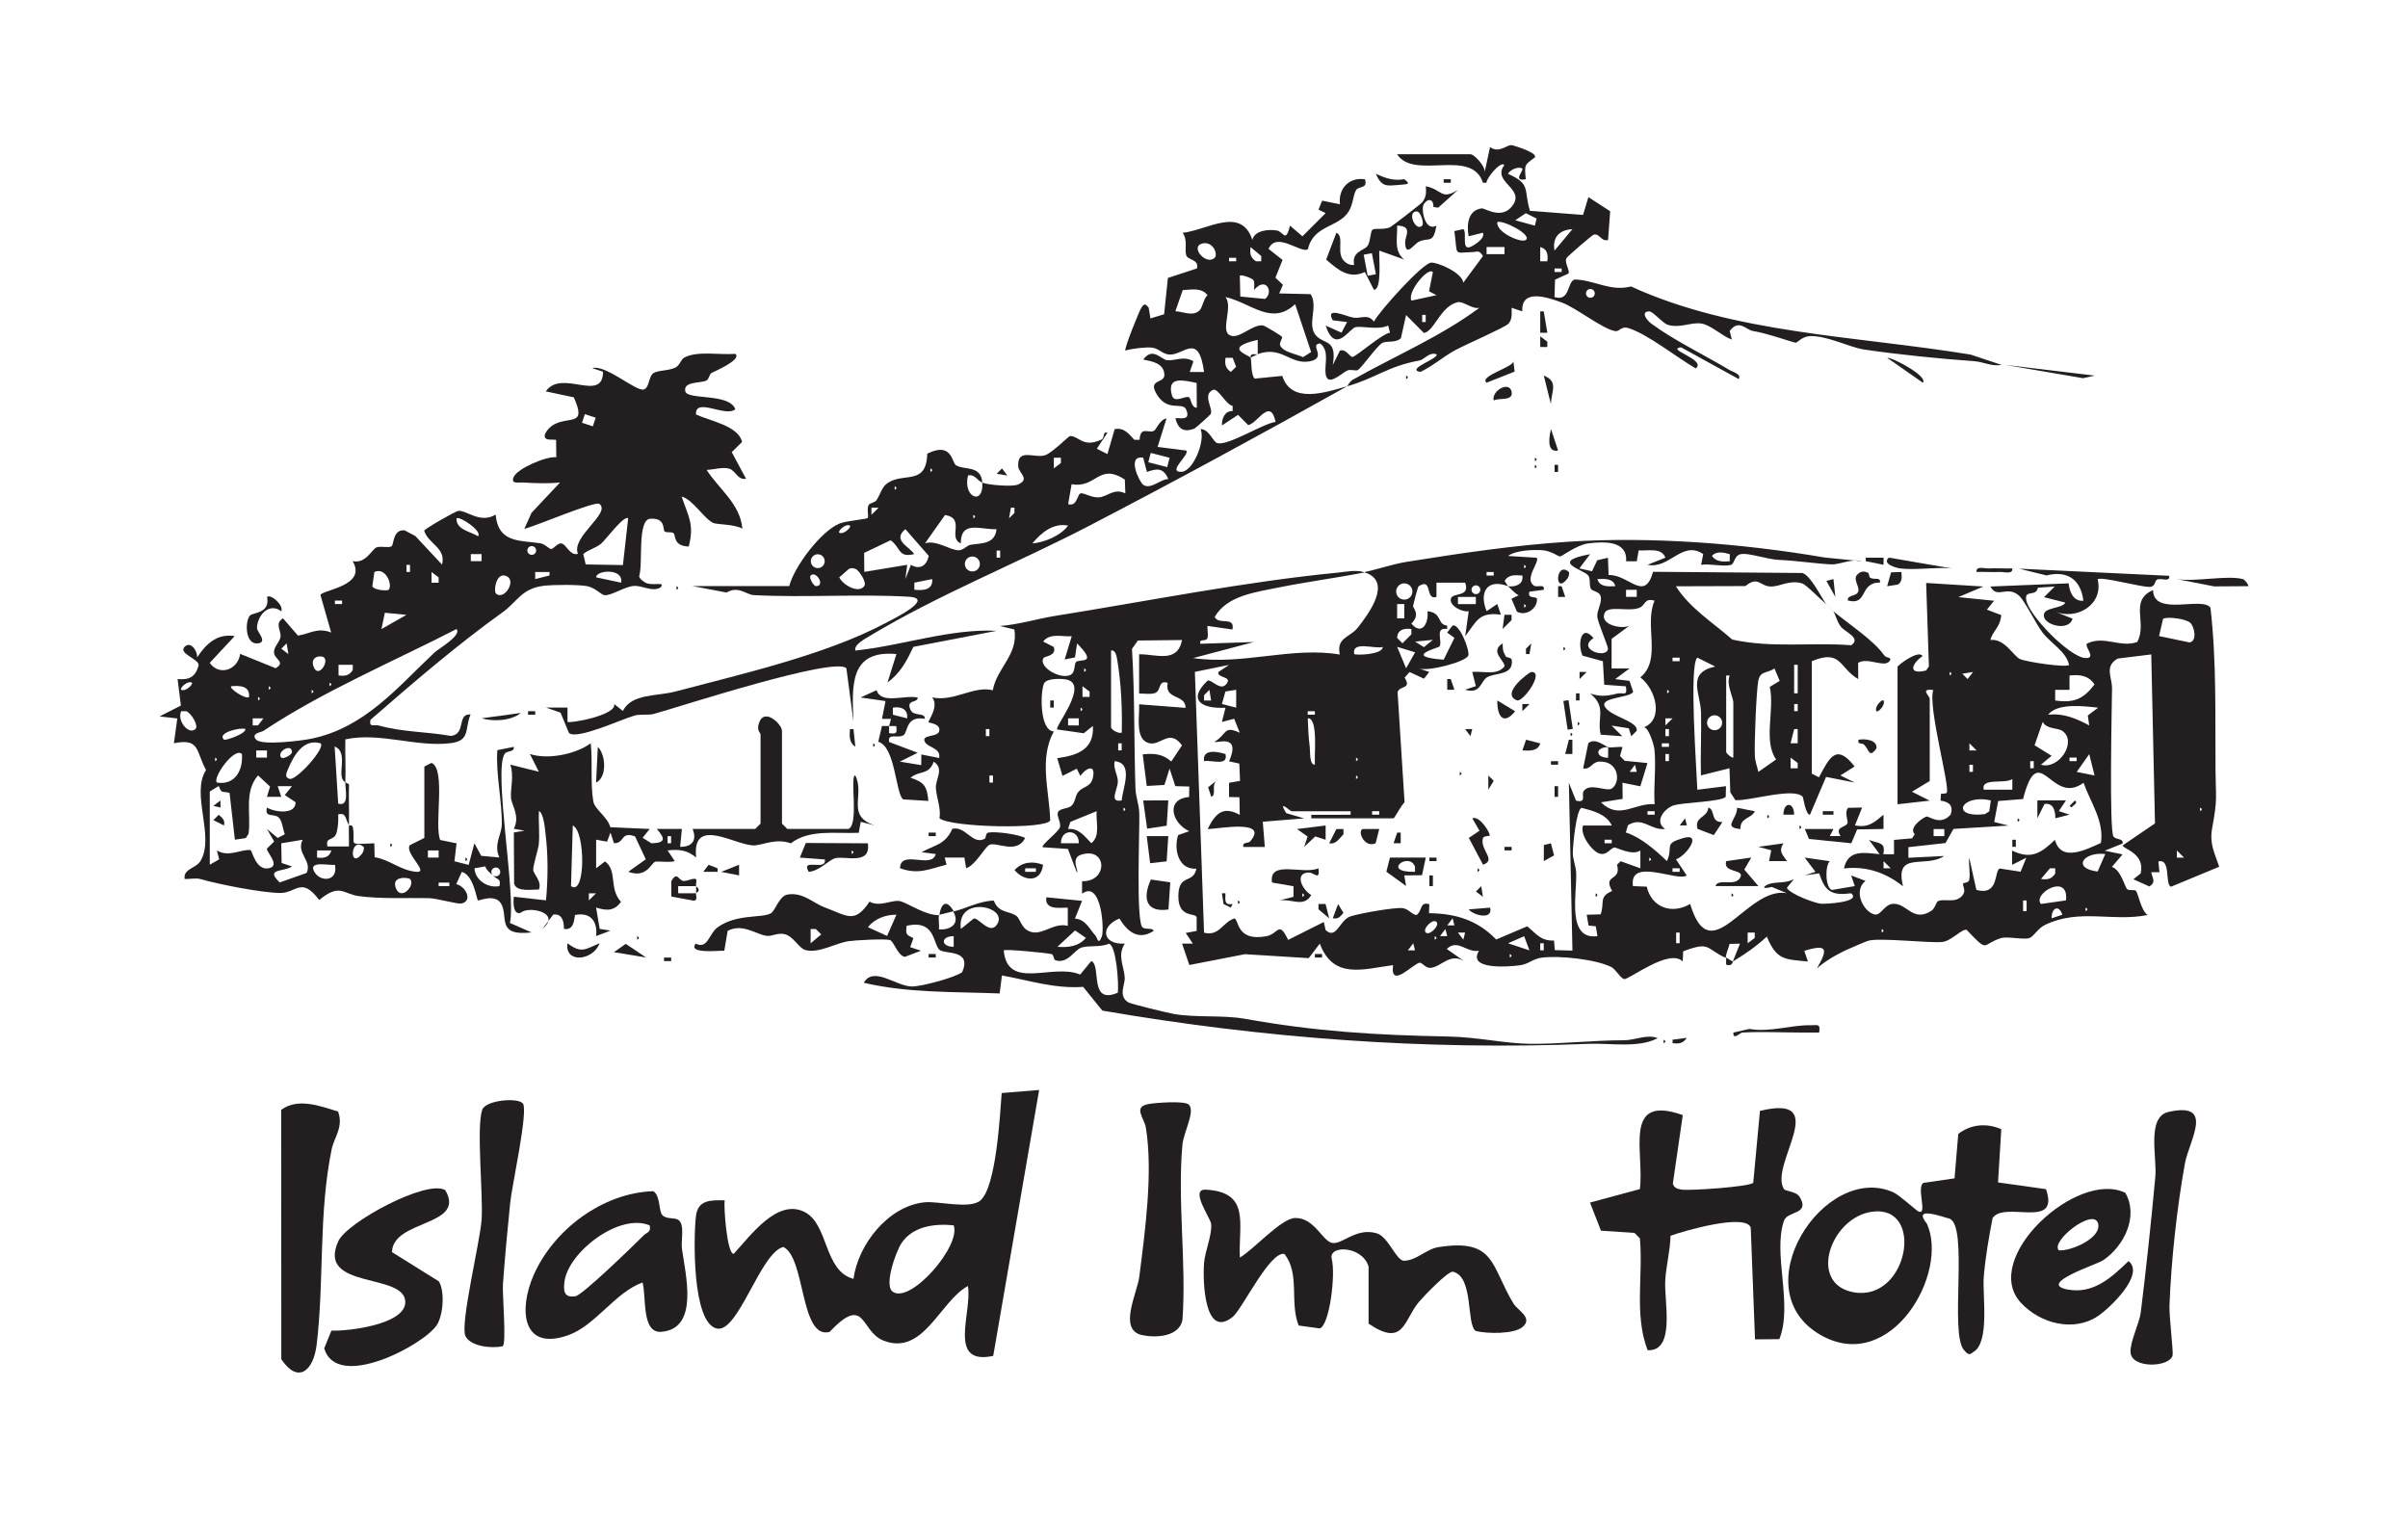 <?xml version="1.0" encoding="UTF-8"?>
<svg id="Layer_1" data-name="Layer 1" xmlns="http://www.w3.org/2000/svg" viewBox="0 0 438.36 276.29">
  <defs>
    <style>
      .cls-1 {
        fill: #231f20;
      }
    </style>
  </defs>
  <path class="cls-1" d="M364.32,205.57l-.59,9.68,8.73,1.23c2.6,7.48-7.57,2.03-9.72,5.26-.68,3.5-1.33,7.19-1.61,10.74-.26,3.28,1.15,12.01-1.94,13.67-.78.71-1.09.24-1.64-.36-2.72-2.94.89-22.72-2.7-23.96-1.07-.22-6.87-2.47-4.07.94,4.07,8.99-6.49,27.4-19.2,20.34-14.7-8.17.5-31.65,13.09-26.06.99.44,4.09,3.2,4.4,3.39,2.05,1.22-.3-4.26,1.07-5.1l5.67-.83.68-8.09c2.31-1.78,5.18-2.01,7.82-.86ZM340.78,220.59c-7.57,1.04-11.77,13.21-3.27,14.67,9.86,1.69,12.98-16.01,3.27-14.67Z"/>
  <path class="cls-1" d="M324.76,216.47c.24.38,2.26.43,2.84,1.39,2.01,3.29-2.2,2.53-2.83,4.35-2.1,6.05,1.67,15.23-.85,21.57l-4.43.05-.78-20.35c-.88-2.65-12.16.58-14.6,1.49-.06,2.71-.81,5.47-.96,8.14-.22,3.87,1.92,12.93-3.21,12.69-2.48-6.47-.78-13.59-1.41-20.37l-.98-.98-6.1-.41-2-5.12,9.08-2.45c.86-6.75-3.22-17.39,7.81-13.47l-1.81,12.49c.26.82.83.92,1.58,1.07,1.27.24,12.52-.5,13.06-1.26l1.22-13.07c13.31-3.21,1.57,9.84,4.37,14.24Z"/>
  <path class="cls-1" d="M61.54,202.35c1.05,2.75-.73,4.77-1.15,6.8-2.44,11.86-1.34,23.91-2.74,35.61-.57,4.77-3.37,7.26-6.44,2.68l-.02-45.39c3.02-2.28,7.17-.68,10.35.3Z"/>
  <path class="cls-1" d="M81.06,216.66c3.87,6.63-9.56,5.31-9.7,11.28l8.54,5.33c1.11,1.85.79,6.16-.39,7.96-2.4,3.63-18.18,12.04-20.49,4.23l1.31-3.23c3.01.13,13.45-1.11,13.45-5.19,0-5.44-16.25-2.2-12.19-11.1,1.57-3.45,16.19-11.34,19.48-9.27Z"/>
  <path class="cls-1" d="M367.86,237.13c-7.35-8.05,10.29-24.27,19.04-19.98,2.47,4.26-.23,9.74-4.08,12.3-1.15.77-12.09,4.25-6.4,5.3,4.67.86,7.94-2.16,11.07-5.18,3.09,2.46-3.56,8.67-5.58,10.02-4.45,2.97-10.58,1.33-14.05-2.46ZM374.79,227.61c2.12.21,7.82-2.2,7.16-4.86-.76-3.03-8.74,3.22-7.16,4.86Z"/>
  <path class="cls-1" d="M216.43,201.1c1.2,1.2-.97,5.03-1.18,7.32-.93,10.12.75,21.59.01,31.86-.59,3.07-4.81,3.31-7.34,2.77-4.43-.94-.91-7.59-.52-10.63,1.06-8.34,2.51-18.9,1.21-27.07-.29-1.84-2.45-3.84.49-4.37,1.14-.21,6.55-.66,7.33.12Z"/>
  <path class="cls-1" d="M91.49,245.08c-1.94.43-5.82.07-6.76-1.87-1.01-2.09,2.66-17.17,2.94-21.13.32-4.64-.98-16.77.11-20.04.6-1.78,6.6-2.32,7.43-1.12.96,1.38-2.03,15.08-2.32,17.93-.5,4.85-.98,10.07-1.33,14.92-.14,1.9.69,10.85-.06,11.31Z"/>
  <path class="cls-1" d="M394.79,202.41c8.52-1.9,3.7,5.25,2.95,9.44-1.45,8.07-2.49,17.62-2.8,25.8-.08,1.98.72,8.39.57,9.07-.49,2.21-7.46,2.48-7.66-.53-.13-1.89,1.61-5.26,1.86-7.26,1-8,1.9-16.6,2.65-24.65.34-3.69-1.64-10.96,2.43-11.87Z"/>
  <path class="cls-1" d="M317.17,187.97c-.39.02-1.71,1.49-1.62,0l2.92-.66c3.66.66,7.67-.74,11.05-.67,1.34.03,1.92-.4,1.64,1.33h-2.92c-3.64,0-7.46-.2-11.07,0Z"/>
  <g>
    <path class="cls-1" d="M333.12,110.62c-.16-.22-.47-.4-.65-.65.23.2.42.45.65.65Z"/>
    <path class="cls-1" d="M333.77,111.27c-.24-.19-.42-.45-.65-.65.17.24.48.41.65.65Z"/>
    <path class="cls-1" d="M315.54,174.97c-.21.12-.07,1-1.3.65,0-.43-.04-.87,0-1.3.39.18,1.11.82,1.3.65Z"/>
    <path class="cls-1" d="M248.48,104.12c2.08-.41,4.98-1.42,7.6-1.84,9.79-1.57,19.65-3.04,29.53-3.67,15.2-.96,31.64.33,46.57,2.88l6.8.68c-1.82-.54-4.09.63-5.57.57-2.62-.1-6.21-.67-9.62-.82-1.9-.08-5.24-1.2-6.64-1.08-1.54.13-1.31,1.81-2.06,2-1.44.36-3.79-.27-5.41-.02l.38-1.96c-3.86-2.56-6.09,2.77-10.14,1.96l3.25-1.3c-.69-1.9-3.18-1.2-4.86-1.33l-.35,1.99h-1.93c.25-3.84-4.12-3.6-6.87-3.26-2.16.27-4.84,2.4-5.18,2.39-.29,0-1.6-1.04-3.24-1.15s-4.83,0-6.21,1.05l5.2.32c.69.65-2.35,3.83-.49,5.08.61.41,2-.43,1.79.76l-2.6.34c-.49,1.4,1.32.76,1.36,1.32.12,1.73-1.99,3.23-3.65,2.31l-.99-2.34,1.33-.65c-.59-.15-1.83-1.58-1.95-1.63,1.31.18,2.86-.32,2.6-1.95-1.32-.07-2.46-.24-3.23.97l.63.97c-3.82-1.44-5.32,1.11-3.9,4.55l1.94-1.3.66,1.94c-4.08-.56-4.45,1.29-6.5,3.91l.64-4.54c-1.18.22-3.57-1-3.25-2.27.31-1.24,3.59-.18,2.6-2.93h-5.22s0,2.6,0,2.6c-2.11.68-.64-3.62-3.25-1.95-.16.1-.97,3.34-1.01,3.57-.06.44,1.43,1.51-.31,3.23,1.87,2.25,3.2-.05,2.93-2.25,2.74.27,1.73,2.48,3.58,2.61v.63c-2.33-.4-.79,2.25-1.38,3.17-.18.28-6.89,1.85.75,2.41l1.96-3.97-1.32-.96.98-1.28c1.23-.46,3.15,4.49,2.87,5.43-.35,1.17-7.44,3.02-9.06,2.36l1.95.65-.96,1.23-2.63-1.21-.9,1.01c1.33,2.15-.83,1.4-1.28,2.62l1.27,20.09c-.56.45-1.84,2.91-2.01,2.91h-14.97v-.64s7.16-.01,7.16-.01v-.64s-10.74,0-10.74,0c-.28,0-2.61-2.32-.99.34l3.26.96-7.52.61.37,4.59h-3.9c-.25-.96.88-.6,1.24-1.02,3.5-4.07-5.68-2.29-7.75-2.23,1.35-2.7,2.71-4.34,5.85-2.59l-.06-3.21-1.89-.04v-2.59s2-.35,2-.35l-.13-3.15-1.86-.4c2.29-5.31-2.6-3.12-2.62-3.58,2.28-1.39,1.6-3.01,4.56-1.63l-1.02-2.55-2.23.59.65-2.59c-4.2.22-7.07-1.32-3.26-4.93.73-.34,2.51,2.24,3.59.37.68-1.17-1.91-.87-1.63-1.94l1.95-1.3-6.22,1.27,1.67,47.48c2.8.7,3.34-1.89,5.52-2.6.87.23.33,4.26,5.84,3.24,2.21-.41,2.21-2.95,3.95.67l6.5-3.26.31,1.46c1.99,1.86,2.5-1.8,4.53-2.48,1.49-.51,8.05-1.69,9.51-1.5,1.1.14,1.89,1.36,2.56,1.23,1.08-.84.5-2.44,2.29-1.95l-.06,1.64c4.86.06,8.81,1.25,12.23,4.79l5.65-2.4c1.7,1.37,2.41,2.67,4.88,2.59l.14,1.74,3.21.09-.65-30.55,1.3,3.25c2.04.5.89-1.08,1.42-1.77,1.19-1.57,4.14.23,5.12-.45,1.67-1.17,1.23-5.08-2.35-4.88-1.25.07-1.57,1.51-2.89,1.24l.94-4.59c1.25-1.07,2.9.5,3.61.7-2.39.02-2.39,1.93,0,1.95v-1.95c.68.19,1.82-.13,2.61,0l-.45,1.62.86.88,4.14.41-1.3,4.23-3.25-.65.03,2.94-3.94.63c3.32,3.27,6.06.09,9.76.33-.21-3.27.31-6.82-.04-10.04-.08-.73-1.07-4.05-1.92-3.93,3.72-1.52,2.12-7.04-.64-9.1,3.98-3.26.64-9.51,2.59-13.97-1.98-.55-1.56.9-2.9,1.35-1.98.67-5.61-.54-6.21.93-.89,2.18,3.29,2.96,4.55,2.27l-3.26,2.4v5.39s3.26,0,3.26,0l-2.61,1.94,2.61.32.66,1.95c-.23,1.11-5.85,1-5.21,2.6.77,1.91,6.27,2.76,5.85,4.55l-.98.97-.45-1.44-3.13-.49,1.95,1.94-3.93-.29c-.75-3.04,1.18-4.97-1.92-7.49,1.89.61,3.03.48,4.92.01,1.11-.27,1.9.63,1.58-1.32l-3.94-.29-.25-4.28-3.7-1.01c-.96-2.09-.26-5.92,2.01-3.19-3.2,1.98,2.41,3.88,2.62,1.93.04-.41-1.89-4.89-1.95-5.86-.06-1.24.97-2.61.59-3.79-.26-.77-1.48-.82-1.73-1.23-.39-.64-.04-1.79-.48-2.43-.75-1.1-7.32-2.51.31-3.9l-1.95,2.59,2.31.51.94-2,1.96-.45.11,3.14c3.74-.11,6.53,5.04,8.1-.59l27.18.22c1.53.45,3.46,4.49,4.33,5.67-1.02-.85-3.64-3.55-4.37-3.77-2.34-.71-3.98.61-5.76.56-1.93-.05-2.22-1.99-4.57-.08l-12.65.04c2.54,4.02,6.75,6.6,10.26,9.7,7.24,1.59,14.34.47,21.65,1.03,1.92-1.29-1.16-2.42-1.87-3.36-.77-1-.97-2.21-1.39-2.83,2.92,2.4,7.33,5.3,9.18,7.92.49.69,1.04.34,1.23.85-.75,1.89-3.99-.54-5.89.63l.02,2.95c-3.49-2-3.05-5.52-8.46-3.25v20.47l1.31.66c1.91-3.6,3.17-6.26,6.49-1.96l-2.59,1.62,2.6,1.3-5.21-1.03-2.93,6.89c-.8.02-1.2-3.14-1.33-3.28-1.66-1.75-9.6.79-12.25.63l-.92-1.43-.15-4.38-5.2,1.3c-.1-3.79.11-7.61.02-11.4-.08-3.58-2.72-7.27,2.58-8.42l-3.25-1.62c-1.55,1.2-.12,20.68,0,24.05l5.21-.65-.04,1.9c-.62.99-8.27,1.03-9.72,1.68-1.68.74-3.26,2.93-1.31,4.21-2.71.29-4.09-2.36-6.78-.68l-.38,1.32c2.73.87,5.34,3.17,7.49,5.21,1.21-2.74-.73-3.12,2.96-4.2,3.51-1.02.66,3.18-1.32,3.88l1.94,2.92c-1.49,1.27-10.55-3.42-9.77,1.95l2.51.1c.86,3.77,4.53,5.13,7.9,3.15,3.76,12.54,10.22-3.28,17.59-1.96l-2.73-1.14c-2.28.59-1.38-.38-.05-.65s2.77-.04,4.08-.79l-1.29,1.62c.56,1.07,4.92,2.74,6.23,2.88.66.07,7.43-.25,5.48-1.9-3.57.45-4.75-.3-5.82-3.63l-2.64.37,1.96-.65-1.96-2.59,4.56.65c-.94,1.01-.76,4.97.42,5.24l4.14-.7-.66-1.94,2.61.99c-2.35,1.84-.3,5.76,1.71,6.12,1.08.19,1.7-1.77,3.19-1.93,2.59-.28,3.71,3.47,7.09,1.25.67-.44.88-1.56,1.16-1.72,1.11-.62,3.24.5,4.51-1.09.74-.93-.05-1.66.12-2.17.04-.11.98-.12,1.08-.57.28-1.25-.13-2.8.02-4.11l1.3,5.85c4.21,1.19,3.2-3.6,4.28-3.88l3.77.58,1.05-2.55-2.59,1.3v-2.6c3.45,1.71,5.34.41,7.79-1.95,1.12,4.18,5.74,1.73,8.38.56.6-4-1.9-7.36-3.17-10.95-5.9,4.36-8.1-8.27-11.01,2.96l-4.53.36-.72,3.82,2.6.65-10.02.61-1.45,2.57-6.75.75v1.93s6.5-.32,6.5-.32c-3.44,2.31-9.07-1.05-7.48,5.51-3.14-2.48-6.71-3.73-10.75-3.24.75-3.55,3.73-2.85,6.5-2.6l-1.94-2.6c1.72.72,3.09.29,2.6,2.6h1.95s0-2.6,0-2.6l3.29-.29.48-.76c-1.11-1.07,1.12-2.78,2.1-3.2.43-.18,2.59,1.8,4.45-.38.53-1.64-.33-2.32-1.85-2.52l.07-1.23c.3-.07.94-.01,1.05-.2.67-1.02-3.5-15.8-2.44-18.71-2.53-.31-.65,1.05-.65,1.62v14.95l-3.24,1.95,3.24,1.62-5.86.66v-25.02c0-.26,3.89-3.21,4.55-1.95-2.07,1.44-2.67,3.47.66,2.61l.5-.74-.5-15.19,10.41.65-4.55,1.93,6.5.66-1.3,1.62,2.61.99c-.18,2.27-1.67,3.01-1.96,4.53,2.59-.3,4.21,2.96,5.36,3.47,1.18.53,8.36,1.6,8.95,1.08-.52-2.45-3.31-3.91-4.83-5.9-1.26-1.65-3.21-5.78-4.31-6.74-2.17-1.9-3.96.69-5.18-1.64l14.24-.58c.14,1.42.79,3.33,2.68,3.17-.48-3.95-2.99-5.54-6.71-4.61l-5-1.23,27.34,1.3c.15,1.22-1.29.39-2.14.66-.61.2-.25,1.31-1.42,1.36-1.58.06-8.89-1.97-9.47-1.38,1.11,4.6-3.8,7.52-7.81,5.86l3.25,1.3c-.64,2.29-4.84,1.29-5.21-.34-.42-1.85,3.31-1.37,3.89-2.59l-3.89-.98,1.95-1.94-3.06.21c-.31,1.69-2.31.35-2.15,2.05.27,2.84,7.88,10.54,10.73,10.75,2.22.16-.1-2,.33-2.61,3.17-1.56,5.99.79,9.16-.29,1.94-3.43-1.53-7.55,2.89-9.46.11,4.91,8.96,1.07,10.46,3.21,1.13,9.85.84,19.72.92,29.65.04,5.1.39,5.05-.6,10.4-.55,2.94.42,4.51,1.27,7.1l-8.75,3.63c-1.21-.3.04-5.2-2.32-4.59l.19,1.95h-1.5c.23,1.13.93,1.8-.33,2.6l-2.91-1.31,1.32-1.05c.88-3.72-3.27-4.47-3.27-5.11l5.88-4.01-.68-30.76-6.08.75c-2.52,1.38-1.04,3.44-1.06,5.39-.04,3.49-.53,25.9.26,27,.48.67,1.86.27,1.66,1.29l-3.25,1.3,3.25.67-1.94,2.27c1.66.58,2.32,3.64,2.79,4.07.33.3,1.29.03,1.57.29.42.39.91,3.58,2.14,4.41-6.4,1.28-12.4-1.24-18.7,1.81-1.24.6-2,2.03-2.76,2.36-.98.41-4.04-.34-5.25.04-3.61,1.13-2.09,2.84-6.26-1.53-.9-.15-2.78,2.08-4.44,2.23-2.55.22-11.64-.85-13.54-.2-.57.19-2.98,1.25-3.73,1.58-1.68.74-4.27,2.22-5.54,3.46,2-3.48,2.08-4.58-2.28-3.23l.66,1.94c-4.21-.41-5.69-.22-7.48-4.53-2.06,1.87-3.83,3.11-6.19,4.53l1.3-3.25-1.89.05c-.21.82-.64,1.71-.71,2.54-3.68-1.68-2.76-3.08-7.74-1.19l-.08,1.84c-2.43-2.47-9.81,3.36-10.65,3.21-.71-.13-1.52-1.79-2.4-2.22-2.74-1.36-9.48-2.12-12.69-1.67-1.52.21-2.32,1.15-3.84,1.37-2.31.32-9.66.83-7.51-2.63-2.36.37-3.84-2.24-5.87-.33l3.25,2.27c-2.66-1.75-4.36,1.15-6.3,1.17-.83,0-1.42-.94-1.83-.94-1.06-.02-5.5,5.01-4.89.44-5.55.75-10.86,2.63-13.34-3.91l-2.02,2.64-11.61-.72-10.12,1.97-1.32-3.89h1.96s-1.3-1.95-1.3-1.95l1.99-.36v-2.5c-.24-.87-3.41.24-3.33-3.95.08-4.05,2.72-2.04,3.29-4.89-3.3.24-4.16-3.52-3.33-6.11l2.02-.71c-3.27-1.52-4.3-5.89-.02-6.22l.03-1.91-2.54-.07-1.05-3.19-.93,2.97-3.22.19-.74-5.76c2.1-.2,3.6-.1,5.2,1.3l1.95-2.93c-2.28-3.16-3.91.18-6.03-.41-2.59-.72-1.65-4.96-1.77-7.07l8.46.65c-.02-2.57-3.88-1.4-3.26-4.55-1.83-.6-1.1,1.46-2.34,1.86-.87.28-1.94.05-2.86.09v-7.16c3.11-.02,6.98,1.7,7.81-2.59l-8.04.09-1.07,1.53c.52,8.45.35,16.93.63,25.38.05,1.54.66,2.96.7,4.5.09,3.1-.64,19.97.61,20.84.6.42,1.97,0,1.97.63-2.75,1.78-4.75.12-6.2-2.27-3.63,1.46-3.11,4.82.99,4.56-1.42,2.19-.17,4.01-.02,6.18.09,1.29-1.27,3.38.67,4.53.51.3,7.16,1.91,8.3,2.11,4,.69,8.95.17,12.82.86,13.09,2.33,23.59,2.97,37.17,3.24,5.4.11,10.27,1.29,14.95,1.33,5.39.04,11.18-.64,16.93-.65,2.13,0,4.21-1.16,6.18-.39-3.43,1.86-8.66.88-12.57,1.04-29.65,1.21-59.29-1.01-88.53-6.05l-3.49-4.32c-5.21.36-9.75-1.16-14.79-2.08l-.41,3.28c-8.25-.33-16.67-.05-24.74-1.95,1.81-3.11,5.92.68,8.79.68,1.72,0,7.74-1.59,9.13-2.61,1.8-4.19-3.11-3.22-4.11-4.05-1.25-1.03-.68-5.57-6-4.4-.22,1.63-.04,1.65,1.23,2.25l-.59,1.65,1.96.65-2.93,1.12c-1.32-.23-2.01-2.88-2.73-3.07-.92-.25-6.13.02-7.49.21-2.33.33-5.46,2.27-7.87,1.62-1.18-.32-2.15-2.43-3.7-2.87-1.37-.39-2.35.45-3.45.27-1.94-.31-4.34-2.31-7.02-.89l-.61,3.62c-.54-.11-6.77.69-5.2-1.3,2.17,1.09,2.41-1.78,3.91-2.91,3.41-2.57,8.23-1.69,9.76-2.61.86-.52,1.51-3.13,3.01-3.41,2.77-.52,4.87,1.62,6.62,2.26,4.32,1.59,5.57,3.15,8.35-.98,1.84,1.09,4.25-.47,5.65-.06,1.48.44,4.62,2.61,6.98,2.52-.13.79.08,1.77,0,2.6,2.21.14,3.86-1.1,2.6-3.25,2.23-.5,4.8-1.96,7.39-1.99.85,2.35,2.89,1.82,4.16,2.83.54.43.85,1.85,1.76,2.46,2.49,1.7,4.67-1.43,7.54-.7v-3.25c-.3-.29-4.34.8-3.9-1.95l6.5.65-1.3,3.23c1.97.15,2.67,1.94,3.75,3.11.35.38.46,1.87,1.15.16.47-1.16-.05-10.41-3.6-7.8v-2.28c4.81.17,4.6-6.4-.23-4.8-1.98.66-.2,3.24-.74,3.16l-1.61-4.23-4.58-.31c-.4-.37,2.96-2.81,3.15-3.7.2-.92-.81-2.19-.29-2.82.45-.56,1.76-.51,2.32-.98.79-.66.68-1.86,1.31-2.59.89-1.05,2.25-.8,2.64-2.57.53-2.4-1.04-1.99-2.29-.33l-.64-1.31-2.6,1.31-.96-3.22c3.79-.52,6.74-1.64,6.49-5.87l-1.66,1.33-4.84-.69c-.53-.46,5.99-8.31,1.62-9.1-.97-.18-3.36-.22-3.94.61-.74,1.06-1.02,8.72,1.71,8.85-2.75,4.99-.81,10.82-.66,16.17-.52,1.69-18.05,1.32-20.15-.35.3-1.9-.59-3.88-.66-5.52-.08-1.7,1.58-3.5-.39-4.79-.89,2.48-2.54,1.54-4.23,2.92,2.48.79,3.01,1.56,3.25,4.22l-4.59-.28c-1.36-.95-1.4-9.63-4.53-10.49l.67-2.87h1.3s0,1.3,0,1.3c1.36.18,1.48.06,1.3-1.29h-1.3s.35-1.31.35-1.31h-1.64s.64-3.24.64-3.24l-4.55-.65,2.92-1.33c.85,2.63,5.03.83,7.49,1.33.05,1.07-2.21.28-1.3,2.26.59,1.27,2.63.36,2.6,1.62-3.48-.62-3.07,2.41-3.86,2.96-1.01.71-2.97-.49-2.64,1.26l5.2,1.96-3.25,1.61,3.89.64.02-1.94,3.25.65c.34-1.87-2.05-1.87-2.6-2.93-.74-1.43,2.29-.78,2.6-1.95.36-1.39-1.87-1.5-1.95-1.63-.13-.2,2.03-2.98.65-4.53,3.99.86,7.58-2.18,11.06-1.3.72-4.06,4.69-6.49,3.93-11.06l-2.61-.64c3.46-.26,6.77-1.32,10.18-1.86,16.81-2.68,34.32-6.21,51.39-7.86,1.62-.16,3.23-.56,4.83-.04-4.74.94-10.66,1.73-15.78,2.77-4.23.86-9.34,1.49-11.55,5.36.8,1.52,3.72-.2,3.24,2.27l-4.55-.65c-.06.69.18,1.5.01,2.15-.22.85-1.58.02-1.31,1.1l9.75-.32-11.05,2.92c8.96,1.35,17.92-2.13,26.69-.64-.67-3.13,1.85-3.1,3.26-4.88,2.16-2.73,6.31-8.44,1.3-10.07ZM314.89,100.88c-1.04-.3-2.42-.63-3.25.32.78,1.1,2.01,1.08,3.25.97v-1.29ZM277.46,102.82v.65c.42-.22.42-.43,0-.65ZM271.92,104.13h-1.3v.64h1.3v-.64ZM294.06,106.71c-.39-1.48-2.04-1.35-3.26-1.29.39,1.48,2.04,1.35,3.26,1.29ZM257.12,107.68c0-.82-.66-1.48-1.48-1.48s-1.48.66-1.48,1.48.66,1.48,1.48,1.48,1.48-.66,1.48-1.48ZM269.48,107.36c0-.44-.36-.8-.8-.8s-.8.36-.8.8.36.8.8.8.8-.36.8-.8ZM297.96,107.37h-1.95v1.29h1.95v-1.29ZM265.41,108.67v1.3s3.26,0,3.26,0v-1.3s-3.26,0-3.26,0ZM254.34,109.96v2.61s1.3,0,1.3,0v-2.61s-1.3,0-1.3,0ZM277.46,109.97v.65c.42-.22.42-.43,0-.65ZM398.72,113.38c-.73-.72-4.18-1.2-4.95-.72l-.73,3.13,5.55,1.16c1.4-.22.94-2.79.13-3.58ZM256.94,114.52c-1.3-.2-2.55.09-2.6,1.61l.97.97,1.62-1.62v-.96ZM195.09,115.82c-1.76.13-3.94-.65-5.19.97l1.94.99c.55,1.66-1.63,1.63-1.88,2.02-.96,1.47,2.74,3.83,4.74,3.14,1.16-.4.76-2.03,1.21-2.44.67-.6,4.03.52.16-3.37l-.37,2.54-1.89.39,1.29-4.23ZM260.85,116.48l-3.25.32,1.62,1.01,1.63-1.33ZM251.73,117.78c-1.42.42-5.72-1.2-5.2,1.29.3.23,5.13.15,5.2-1.29ZM254.35,117.77l1.62,3.89,1.64-2.91-3.25-.99ZM202.26,118.42v13.97c0,.4,1.34,1.25,1.95.97.1-4.37-.1-8.85-.81-13.16-.1-.59-.28-1.95-1.14-1.78ZM305.77,119.73h-1.3v.64h1.3v-.64ZM326.61,121.02v5.19s.65,0,.65,0v-5.19s-.65,0-.65,0ZM197.37,121.67v.65c.42-.22.42-.43,0-.65ZM322.18,125.04l1.8-1.09-.95-2.26c-1.3.92-2.59.37-2.95,2.25-.35,1.84-.74,11.39-.62,13.66.05,1.06.42,1.92.64,2.92l3.23-2.26c-2.39-3.41-.23-8.98-1.15-13.21ZM354.93,122.32v.65c.42-.22.42-.43,0-.65ZM359.17,122.33l-1.95.32.97.97.98-1.28ZM315.54,137.92v-10.07c0-.87-1.35-3.31-.66-4.87h-.64s0,13.97,0,13.97c0,.11.88,1.02,1.3.97ZM374.14,127.52c3.4.49,5.14-.26,7.15-2.92-1.14-1.67-2.63-1.82-4.55-1.63v2.61s-2.61,0-2.61,0v1.94ZM198.35,126.86v-.96s-1.29-.98-1.29-.98v1.95s1.29,0,1.29,0ZM220.48,127.52l-.32-1.94-.97.98v.96s1.29,0,1.29,0ZM225.04,125.57l-1.96.31-.64,2.28,2.6.66v-3.25ZM303.5,125.57v.65c.42-.22.42-.43,0-.65ZM327.26,129.46v-1.29h-.64v1.29h.64ZM381.95,128.83c-2.55-.28-7.41-.91-9.11,1.29,2.7-.35,5.18.68,7.49,1.94l-.26-1.81,1.88-1.42ZM165.14,130.76c.16-1.64-1.04-2.19-2.6-1.94v1.29s2.6.66,2.6.66ZM196.72,128.82v.65c.42-.22.42-.43,0-.65ZM239.36,129.47h-1.3v.64h1.3v-.64ZM313.5,131.57c0-.75-.61-1.36-1.37-1.36s-1.37.61-1.37,1.36.61,1.36,1.37,1.36,1.37-.61,1.37-1.36ZM196.39,130.77h-1.95v1.29h1.95v-1.29ZM239.36,139.21c-.06-2.03.17-4.09-.05-6.11-.07-.63-.28-2.44-1.24-2.33.06,1.72.13,3.48.36,5.18.11.86-.1,3.29.93,3.26ZM304.48,130.77h-1.3s0,1.29,0,1.29l1.3-1.29ZM371.54,139.21c3.25.98,6.69-4.21,3.89-6.16-.85-.59-2.82-.25-3.57-1.63l-1.48,4.25,3.1,1.92-1.94,1.62ZM180.11,134.01v-1.29h-.64v1.29h.64ZM303.82,134.01v-1.29h-.64v1.29h.64ZM327.26,135.31v-2.59s-.64,0-.64,0l-.66,2.59h1.3ZM204.2,136.61v-1.29h-.64v1.29h.64ZM303.82,135.32h-1.3v.64h1.3v-.64ZM359.82,136.61l-1.3-1.29v1.3s1.3,0,1.3,0ZM303.82,138.56v-1.29h-.64v1.29h.64ZM381.3,141.17l-.97-3.88-2.28,3.23,3.25.65ZM246.86,137.92v.65c.42-.22.42-.43,0-.65ZM327.26,139.86v-.96s-1.29-.98-1.29-.98v1.95s1.29,0,1.29,0ZM378.04,137.92h-1.3v.64h1.3v-.64ZM204.2,145.72c.15-2.19,2.27-6.82-1.29-7.15-.29,1.27.57,2.53.59,3.64.03,1.46-1.74,3.97.7,3.5ZM370.23,139.86v-1.29h-.64v1.29h.64ZM297.96,140.51l-.32-1.29-.98,1.29h1.3ZM359.16,140.51v-1.29h-.64v1.29h.64ZM180.76,142.46v-1.29h-.64v1.29h.64ZM246.86,141.17v.65c.42-.22.42-.43,0-.65ZM366.32,141.82c-1.38.98-5.72-.34-5.2,1.94h5.21s0-1.94,0-1.94ZM362.42,145.72c-5.43-1.26-7.54,3.26-1.08,2.49l.79-.51.29-1.98ZM204.54,147.02v.65c.42-.22.42-.43,0-.65ZM293.41,150.26c-.96-2.05-3.47-2.67-5.48-3.2-.97.23-1.59,6.68-1.61,8.15-.02,1.26.58,2.46.62,3.81.1,3.86-1.72,12.15,3.87,11.4l-.31-1.8-1.32-.13-.33-1.97,2.53-.07c.8-2.14-.42-3.19,2.1-4.25-1.81-3.17,1.76-1.64.89-4.79l.67-.63,3.58,1.29v-3.25c-1.51,1.04-4.34-.61-4.75-.53-.74.13-1.29,1.44-2.61,1.12-1.38-.33-3.73-3.49-3.07-5.13h5.21ZM400.51,147.02v.65c.42-.22.42-.43,0-.65ZM199.65,147.67l-4.8,1.95-.41,1.29c2-.16,2.98,1.32,4.23,2.59,1.71-1.38.79-3.87.97-5.84ZM251.08,147.67h-1.3v.64h1.3v-.64ZM301.22,147.67h-1.3v.64h1.3v-.64ZM353.95,150.92h-1.95v1.29h1.95v-1.29ZM196.39,153.51c.06-2.67-3.31-2.67-3.25,0h3.25ZM293.4,152.87h-1.3v.64h1.3v-.64ZM397.58,156.11l-1.3-1.29v1.3s1.3,0,1.3,0ZM383.25,155.47c-4-.46-6.11,2.61-1.39,3.19l1.39-3.19ZM300.24,156.12v.65c.42-.22.42-.43,0-.65ZM344.19,158.06l-1.3-1.29v1.3s1.3,0,1.3,0ZM305.77,158.07h-1.3v.64h1.3v-.64ZM374.14,158.07h-.96s-1.64,1.94-1.64,1.94c1.2.16,1.91.04,2.6-.98v-.96ZM376.1,163.91c.57-5.12-6.16-1.24-4.56.65l4.56-.65ZM368.93,165.86v-1.94h-.64v1.94h.64ZM181.4,168.44c2.58-3.4-7.33-5.63-6.48.67l2.36-1.91c.88-.14,2.85,2.91,4.12,1.23ZM375.44,166.51c-.67-1.95-2.02-1.16-1.95.66l1.95-.66ZM379.67,165.22v.65c.42-.22.42-.43,0-.65ZM163.19,166.52c-1.96-.02-3.97.72-5.19,2.27l3.49,1.59,1.7-3.86ZM264.76,168.46l-.32-1.29-.98,1.29h1.3ZM261.5,167.82c-.68-.67-2.61,1.29-1.95,1.94s2.61-1.29,1.95-1.94ZM147.57,171.72l1.93-1.62-.97-.97h-.96s0,2.59,0,2.59ZM192.49,172.36c1.94.16,3.88-.06,5.19-1.62l-1.97-1.36-3.22,2.99ZM263.45,170.41l-.32-1.29-.98,1.29h1.3ZM342.56,169.12v.65c.42-.22.42-.43,0-.65ZM266.71,169.77h-1.3s.98,1.29.98,1.29l.32-1.29ZM305.77,171.71v-1.94h-.64v1.94h.64ZM319.45,169.77h-1.3s0,1.95,0,1.95l1.29-.98v-.96ZM173.61,170.42c-2.39.01-2.39,1.93,0,1.94v-1.94ZM261.18,170.42v.65c.42-.22.42-.43,0-.65ZM278.43,173.01l-.97-2.58-2.93,1.29,3.9,1.29ZM203.49,180.74c.21-1.53-.26-8.63-1.61-8.95-1.54.71-3.65.27-5.02.71-1.26.4-2.47,3.01-4.7,2.32-.43-.13-.25-1.03-.77-1.14-.98-.22-8.35-.95-8.67-.67.69,7.4,8.9,2.27,13.92,4.4l2.02-2.46c1.92.82-.53,8.04,4.82,5.77ZM257.59,173.01l-.32-1.29-.98,1.29h1.3ZM281.03,173.01v-1.29h-.64v1.29h.64ZM274.85,173.67v.65c.42-.22.42-.43,0-.65Z"/>
    <path class="cls-1" d="M173.61,165.87c-.61.14-2.39.64-2.6.65.37-2.24,1.36-2.77,2.6-.65Z"/>
    <path class="cls-1" d="M63.58,150.27s.58-.16.67.39c.56,3.34-1.32,3.04,3.89,2.86l.06,2.53c2.74.43,4.57,2.32,7.45,2.65,2.77.32-2.09-3.36-1.04-4.84l2.64-1.32v-13l1.3-.66c2.69,1.15.45,11.25,1.58,14.03l2.98.61-.38,3.27,2.59.66,1.04-3.94,1.25,2.29,3.3.3c-1.1-2.38.41-4.11.44-6.05.06-4.22-1.13-9.33-.81-13.49l2.97-.6c.21,1.02-1.2.62-1.64,1.27-2.07,3.09,2.1,25.63.96,30.79l3.93,1.72c-6.49.75-4.17-2.87-5.52-5.2-1.13-1.96-4.07-.48-4.24-.63-.23-.21-.8-4.65-2.93-5.19l-1.01,2.23c1.82.45,3.01,3.09.95,3.52-.74.16-4.48-.94-5.92-.97-4.22-.08-8.72.17-12.77-.37-2.82-.37-3.47-2.4-7.21.71-3.28-4.37-4.14-1.23-7.16-1.28-3.4-.05-11.16-1.58-14.45-2.53-.86-.25-1.98.04-2.89-.03-.26-1.88,2.07-1.89,2.9-3.28,2.65-4.47-1.83-12.19,1-16.54-1.89-3.42-1.04-5.84-5.85-4.88l.62-4.51-3.23-.37,3.88-1.98-.6-4.82c2.1.18,3.21-.35,3.81-2.42.37-1.16-3.78-2.18-2.53-3.45,1.1-1.12,2.37.74,2.27,1.94,1.62-2.48,3.65-4.41,6.84-3.89l-4.54,4.87c1.72,2.46,5.14,1.3,5.54-1.64l6.47,2.62c1.91-1.19-.27-1.56-.31-2.92-.03-.99,1.02-1.83,1.18-2.75.19-1.18-1.13-2.42.45-3.43l2.74,3.16c2.36-.4,3.5-1.52,6.04-.57l-1.95-6.81c.19-.93,8.57-1.62,5.86-6.18,2.38.55,3.55-2.22,4.34-2.5.84-.29,2.22.14,2.73-.2.48-.31.19-3.08,2.37-2.91l1.96,1.03,4.87,5.21c.78-3.07-2.49-3.73-3.25-6.16.08-.35,5.68-3.57,6.24-3.62,1.49-.13,3.96,2.38,6.77.68.47,5.16,4.28,4.65,8.13,5.22.84.12,1.6,1.05,1.98,1.04.48-.01,1.12-1.11,1.86-1.01.9.12,1.54,2.32,3.01,1.89-1.29-3.12,6.09-7.39,3.91-9.09-.76-.6-11.71,4.1-13.67,4.54l1.31-2.91,5.19-5.53c-2.13.24-4.68.14-6.84,0-.72-.05-2.16.36-1.61-.97.64-1.55,5.94-3.84,7.77-3.62l-.04-3.18-1.38-.05c-1.55-.22-.16-2.11.99-2.73,2.86-1.55,6.03.38,3.61-4.95l-5.09-1.08c2.85-4.18,10.38,2.2,10.42-3.58l-1.96-.65c2.45-.71,7.97,4.31,9.39,3.88,1-.3.86-2.3,1.67-2.91.85-.64,2.92-.45,4.13-1.11.78-.42.91-1.44,1.59-1.8,2.33-1.25,6.61-.43,9.26-.66,1.3,1.04-3.85,3.21-4.33,3.48-.37.21-.5,1.13-.89,1.35-1.04.57-4.28.11-3.89,1.98.35,1.65,7.98.27,9.11,3.26-1.68,1.57-7.35-2.26-7.16.96,2.49,1.16,7.74,2.07,8.39,5l-1.88,1.86,2.6,4.84c-1.52.31-1.89-1.51-3.08-1.84s-2.84.2-4.09.23c2.27,3.54,6.09,6.15,6.51,10.71-1.26-.79-4.63-.78-5.23-1.02-1.67-.66-3.75-4.3-5.83-4.83,1.21,3.6,2.35,5.05,1.29,9.1-2.91-.14-2.3-1.99-2.76-2.43-.33-.32-1.29-.02-1.63-.33-.36-.34.23-2.47-2.59-2.31-2.46.15-1.29,8.29-2.05,10.48.15.52.56.75.96,1.05,1.27.92,4.11-.3,2.88,1.03-1.62.79-3.09-.42-4.82-.32-1.58.1-4.12,1.79-5.29,1.68-.69-.07-1.73-1.41-3.29-1.66-1.7-.28-6.03-.26-7.79-.05-4.07.49-4.81,2.89-7.53,4.84-8.41,6.04-16.2,12.76-24.03,19.56-.29,1.49.65.81,1.53,1.04,4.6,1.25,8.49,1.08,13.11,1.89,2.84-.31,1.01-4.06,3.58-3.91-1.1,2.67,0,4.75-3.55,5.22-6.13.82-12.97-2.04-19.24-.68-.07,2.59.1,5.21,0,7.8-1.84-.91.79-5.41-1.95-6.5l.65,10.4c2.11.59,1.25-2.53,1.3-3.9l.67.38c-.09,2.47.06,4.96-.02,7.42-.74-1.2-.43-2.28-1.95-1.95.04,1.12,0,2.22-.29,3.31-.45,1.68-2.09.65-1.67,2.53h3.91c.03-1.29-.05-2.6,0-3.9ZM106.47,75.39l-.52,1.57,1.97.65.52-1.57-1.97-.65ZM87.01,97.62c.89-.89-3.37-3.75-3.9-3.25-.12,2.06,2.57,2.39,3.9,3.25ZM114.36,94.37c-.7-.7-4.03,3.8-4.88,4.55-.97.86-2.31,1.1-3.3,1.94l.44,1.89,6.78.12.95-8.49ZM97.6,100.21c0-.44-.36-.8-.8-.8s-.8.36-.8.8.36.8.8.8.8-.36.8-.8ZM87.66,100.87h-1.95v1.29h1.95v-1.29ZM74.64,104.12v-1.29h-.64v1.29h.64ZM70.74,107.37c.8-.81-.5-4.23-2.59-3.24l-.37,2.61c.43.75,2.76.84,2.96.63ZM79.85,106.07v-.96s-1.29-.98-1.29-.98v1.95s1.29,0,1.29,0ZM100.03,104.13h-2.6s0,1.29,0,1.29l2.6-.66v-.64ZM113.06,106.07c.52-2.69-4.52-2.31-4.54-.97l4.54.97ZM90.27,108.02c1.49,1.49,4.11-2.68,1.61-3.24-1.6-.36-2.04,2.82-1.61,3.24ZM62.27,109.33h-1.3v.64h1.3v-.64ZM73.99,111.93l-3.93-.38-.62,2.97,4.55-2.59ZM46.65,134.66c1.03,1.08,8.17.19,9.92-.16,9.85-1.99,15.77-9.38,22.6-15.78.63-.59,4.97-3.09,3.93-4.2-11.57,5.95-24.34,11.33-35.16,18.54-.38.25-2.39.45-1.29,1.6ZM52.5,119.07l-.32-1.95-.97.97,1.28.97ZM59.02,119.72c-.49-.49-2.63-.3-1.94,1.62.81,2.24,2.8-.76,1.94-1.62ZM64.23,121.02h-2.6s0,1.94,0,1.94c1.2.15,1.91.04,2.59-.98v-.96ZM34.93,124.27c-.82-.43-2.27,1.04-1.95,1.29.82.43,2.27-1.04,1.95-1.29ZM60,124.27v.65c.42-.22.42-.43,0-.65ZM45.34,126.87c.18-2-1.64-2.1-3.25-1.94-.49.35,2.69,2.5,3.25,1.94ZM48.93,124.92v.65c.42-.22.42-.43,0-.65ZM56.74,125.57v.65c.42-.22.42-.43,0-.65ZM46.98,126.87v.65c.42-.22.42-.43,0-.65ZM35.58,132.71c.63-.61-.76-2.84-1.63-3.24h-.96c-.83,1.78,1.4,4.39,2.6,3.24ZM47.95,130.77h-1.95s0,1.29,0,1.29h.96s.99-1.29.99-1.29ZM44.69,132.72c-.77-.38-5.33.65-3.9,1.94.19.17,3.9-1,3.9-1.94ZM58.37,135.32c-3.19-.94-4.94,2.32-5.97,4.77-.33.78-.63,1.51.45,1.72,1.47-.09,6.43-5.68,5.52-6.49ZM51.21,137.91c.37.37,1.94-.54,1.94-.97,0-1.8-2.92-.01-1.94.97ZM48.6,136.62h-1.95v1.29h1.95v-1.29ZM44.04,137.27c-1.36-1.38-5.42,4.38-4.55,5.19,3.29.54,4.79-2.27,4.55-5.19ZM39.16,137.92v.65c.42-.22.42-.43,0-.65ZM38.19,144.09v13.32l1.71-.97-.41-1.62c2.13,1.32,4.54-.3,6.14-.06.25.04.93,3.75,3.28,3.3,2.21-.42-.34-2.84-.33-3.57l1.33-1.3-1.31-2.28,1.94,1.63,1.31-.67c-.34-.84-.45-2.27-.99-2.92-.87-1.05-2.76.11-2.26-1.94,1.4.86,5.24,1.36,5.21-.97l-1.96-1.31,1.3-1.62h-2.6s.65,1.94.65,1.94h-2.6s.56-1.86.56-1.86l-2.18-2.03c-2.61,2.96-1.24,7.09-1.73,10.62l-.51.79-1.98.29-.97-8.52c-1.32-.38-1.4.26-1.97-1.25l-1.63.99ZM55.11,152.87l-3.91.65.07,3.58,1.88.63c-1.46,1.05-5.01.29-2.22,2.91l4.89-1.73c1.06-2.25-1.98-3.58-.72-6.05ZM66.18,154.17c-2.35-2.09-2.72,4.24-.32,1.3.34-.42.49-1.15.32-1.3ZM60.32,154.82h-2.6s0,1.29,0,1.29c1.21.17,2.25,0,2.6-1.29ZM79.85,154.82h-1.95v1.29h1.95v-1.29ZM60.97,157.42c-.65.22-4.57-.76-3.9.96.91,2.31,4.58,2.25,3.9-.96ZM89.69,159.3c-.56-.45-1.09-.84-1.36-1.58l-1.96.35c.15,2.24,2.5,3.65,4.55,3.24.34-1.51-.5-1.1-1.23-2.01.31.31.82.31,1.14,0s.31-.82,0-1.14-.82-.31-1.14,0-.31.82,0,1.14ZM74.64,160.02c-.28-.28-3.43-.63-2.59,1.62.93,2.51,3.67-.55,2.59-1.62ZM81.8,160.67h-1.95v.64h1.95v-.64Z"/>
    <path class="cls-1" d="M189.17,198.42l-8.36,48.41c-8.44,1.81-3.78-7.92-4.61-12.72-5.12,2.76-8.11,12.89-15.45,9.9-4.15-1.69-3.15-8.49-9.74-1.54-5.38,1.4-4.35-13.53-8.41-15.47-4.21,1.04-8.23,15.84-12.16,14.84-4.48-1.14-4.19-16.71-3.75-20.44.35-2.99,2.66-2.93,5.24-2.89-.22,1.15.42,9.79,1.63,9.74,2.98-3.16,7.84-10.12,12.86-7.64,4.48,2.21,3.49,10.75,8.95,12.2.82-6.18,6.26-13.25,12.93-13.94,2.49-.26,8.29,1.32,10.19-.35,2.89-2.53,3.55-15.62,3.86-19.54l6.82-.56ZM173.61,223.06c-3.45-.33-7.35.11-9.48,3.22-.98,1.43-3.26,7.69-1.63,8.86,3.25,2.33,12.51-8.38,11.11-12.07Z"/>
    <path class="cls-1" d="M249.13,230.54c-1.17-3.79-7.38-3.94-6.69-1.33.72,2.71-.37,12.02-2.19,12.62l-3.84-.53c-1.68-4.22.28-9.43-2.59-13.02-2.6-.61-7.72,10.07-9.38,11.42-5.25,4.29-5.5-6.69-5.25-9.79.18-2.2,1.49-5.12,1.29-7.11-.11-1.05-3.98-6.4-.98-6.23,8.17.45,5.95,6.19,6.2,12.36,2.48-1.4,7.53-7.16,10.07-7.2,3.48-.06,4.88,4.06,6.67,4.52,1.8.46,4.41-2.87,8.19-1.73,2.07.62,3.38,4.62,4.82,4.99,2.4.04,4.13-2.13,6.43-2.48,10.43-1.63,9.47,3.47,13.67,10.32.74,1.2,3.63,2.59,1.58,4.25-1.61,1.3-6.44,1.21-8.49.7-1.76-1.23-.3-9.96-4.19-10.8-.98,0-5.33,4.53-6.19,5.56-2.75,3.31-2.67,8.28-9.12,3.9v-10.4Z"/>
    <path class="cls-1" d="M154.4,150.92c2.06-.63.23-9.74,1.3-9.76,1.81,3.62-1.79,7.36,3.58,9.11l-2.59-.66-.36,2c-4.22.18-8.99-.7-12.36,1.91-2.68-.93-4.81.21-6.5.37-3.21.31-11.58-5.65-10.74,2.22-1.63-1.37-3.08-1.53-5.2-1.3l1.3,1.94c-.78.33-3.2-.03-3.58.13-.74.31-1.62,3.06-4.87,1.82l3.18-2.27-1.95-4.16c-2.66-1.02-1.88,1.31-3.84,1.23l-.64-1.94-.61,1.66-2-.36v5.2s1.62-1.25,1.62-1.25c2.32,1.74.64,4.86,2.91,7.37-1.25,1.73-2.71,1.62-4.54,1.03l.66,3.89,1.95.32-2.6.98c.29-2.71-1.04-4.39-3.85-3.83-.17,1.23-.33,2.8-2.01,2.53.03-1.27-.31-2.86-1.95-2.6l-1.96,2.59c3.58-2.94-2.54-4.24-3.92-2.94-1.46.55-1.41-1.98-1.29-2.9l5.86.65c.35-3.93.4-8.01-.07-11.95-.11-.94-.34-3.94-1.22-4.3-.11,2.04.17,4.11-.04,6.15-.08.73-1.04,3.78-1,4.55s1.65,2.14,1.03,3.59c-1.33-.04-4.05.49-4.51-1.06l-.05-9.33,1.96-.33-1.96-.33c1.18-2.39-.42-4.3-.52-5.66-.13-1.74.6-3.97-.13-6.03l5.2,1.29-1.63-3.23c3.2,1.07,8.28.09,11.08-1.95.36,3.29-.09,7.46.47,10.59.27,1.48,2.66,2.88,3.09,4.69l7.17.32-1.29,1.61,1.61,1c2.73-.09,2.42-.93.98-2.61h4.56s-.32,3.25-.32,3.25c2.31.03,3.07-1.3,2.27-3.25h11.39l.98-.97v-16.25c0-.22-.61-.63-.4-1.63.79-3.63,4.3-.25,4.3.98v16.9l.98.97h11.07ZM103.95,161.31c2.65,1.98,2.67-9.97.32-11.04l-.32,11.04ZM122.17,153.51v-1.29h-.64v1.29h.64ZM108.5,162.62h-1.3s0,1.29,0,1.29l1.3-1.29Z"/>
    <path class="cls-1" d="M116.96,233.47c-5.04,1.84-8.57,7.85-13.53,9.6-8.46,2.98-9-4.72-6.31-10.89,3.64-8.34,12.63-15.05,21.8-15.33,1.31.8.97,3.47,1.61,4.29.68.88,2.26.45,2.97.94,1.19.82.45,3.78.64,5.21.64,4.71,3.21,14.63-3.78,15.16-3.64.27-2.66-6.53-3.39-8.98ZM118.26,223.07c-5.52-2.31-14.81,4.87-15.5,10.24-.22,1.73-.09,2.99,2.01,2.66,1.27-.2,10.67-9.34,12.4-11.07.57-.57,1.42-.57,1.09-1.83Z"/>
    <path class="cls-1" d="M179.31,152.67c.17-.1.09-1,.6-1.1,1.31-.26,5.42.3,6.71.97-1.48,3.08-5.3.64-6.51,1.26-.86.44-2.53,3.73-4.23,4.25l-.32-1.93h-3.58s.33,1.29.33,1.29c-3.18.79-5.11,1.86-8.47.65.1-3.53,5.75.25,6.51-2.59l-2.6-.33c2.51-1.37,4.3-1.35,5.63-4.27,2.47-.54,3.68,3.09,5.93,1.79Z"/>
    <path class="cls-1" d="M157.98,153.52c.63,4.12-4.31,2.18-6.03,2.74-1.13.37-2.87,2.34-4.73,2.45-1.54-2.66,3.27,0,2.94-2.25l-4.55-.34,1.08-2.66,11.29.06ZM155.05,154.82v.65c.42-.22.42-.43,0-.65Z"/>
    <path class="cls-1" d="M338.98,147.02l-1.3,3.24c2.46.47,3.49-.53,5.2-1.95v2.6s-4.8.08-4.8.08l-1.06,2.52-7.71-.78-.75-1.82h5.21s-.66,1.29-.66,1.29h1.96c-1.2-1.73,1.04-1.56,1.27-2.38.11-.4-.61-1.96.09-2.76l2.54-.05Z"/>
    <path class="cls-1" d="M240.02,158.07c.3,2.37-.79.75-1.78.77-2.65.06-1.22,3.14.47,4.1-1.41,2.35-3.51.62-5.85.97l2.61-.65v-1.93s-3.91-.67-3.91-.67c-.62-4.22,5.63-1.36,8.46-2.59ZM237.09,162.62v.65c.42-.22.42-.43,0-.65Z"/>
    <path class="cls-1" d="M209.51,160.11l3.53.52-.33,4.94c-4.07.59-4.78-1.99-3.2-5.45Z"/>
    <polygon class="cls-1" points="212.68 145.71 212.39 150.31 208.83 150.85 208.11 145.72 212.68 145.71"/>
    <polygon class="cls-1" points="212.68 152.21 212.38 156.8 209.37 157.14 208.76 152.21 212.68 152.21"/>
    <path class="cls-1" d="M318.8,156.12l-1.26,2.18,2.56,3h-7.81c.51-1.54,3.66.26,4.55-1.63.71-1.5-3.27-.7-2.59-2.91l4.55-.65Z"/>
    <path class="cls-1" d="M259.55,156.12l-.68,3.21-3.23.03.33,1.93-3.59-2.6.65-2.58h6.51ZM257.59,158.71v-.96c-1.09-2.79-6.27,1.1,0,.96Z"/>
    <path class="cls-1" d="M408.32,105.42c.22.06,1,.88.98,1.29l-6.22.04-6.81-1.33c3.33.55,9.08-.75,12.04,0Z"/>
    <path class="cls-1" d="M271.17,152.12c-.08.11-1.12.02-1.23.5-.51,2.17,2.54,3.93.04,4.8l-2.59-4.88,1.94-1.31-1.31-2.26c1.36-.58,3.38,2.83,3.16,3.15Z"/>
    <path class="cls-1" d="M126.73,162.62v-1.3s0,0,0,0c.05.16.48.25.46.78-.01.24-.4.35-.46.52Z"/>
    <path class="cls-1" d="M126.73,162.62c-.13.36.38,1.21-.4,1.35l-4.12-.76v-2.81c1.09-1.87,1.28-.12,2.22-.03.68.06,1.87-.61,2.26-.32.23.17-.07.97.03,1.27h-3.26s0,1.3,0,1.3h3.26s0,0,0,0Z"/>
    <path class="cls-1" d="M313.55,149.66l-1.57,2.37-2.95-1.13c-.66-2.28,1.83-1.98,1.96-3.89,1.34.41.31,2.71,2.56,2.64Z"/>
    <path class="cls-1" d="M278.76,122.33c2.46-.11-1.39,5.44-2.59,5.18-3.15-1.22,2.24-5.17,2.59-5.18Z"/>
    <path class="cls-1" d="M340.13,104.31c.11.06.09.73.36.88.78.43,1.92-.22,1.74.87-3.83-.06-2.11,4.26-5.85,3.25-.15-1.1,1.65-.64,1.92-1.69.22-.85-.88-1.98-.33-2.86.59-.74,1.32-.91,2.16-.45Z"/>
    <path class="cls-1" d="M345.82,103.47c-.45-.06-3.38-.8-1.95-1.96l11.39,1.96c-3.01-.26-6.51.36-9.44,0Z"/>
    <path class="cls-1" d="M376.09,145.72l-1.3,1.94,1.95.64-2.59.66c.04-1.18-.28-2.87-1.96-2.6l-1.3,2.59v-3.25s5.2,0,5.2,0Z"/>
    <polygon class="cls-1" points="241.32 150.27 241.32 152.87 239.43 152.27 237.42 154.16 238.04 152.29 236.11 150.92 241.32 150.27"/>
    <path class="cls-1" d="M51.2,111.27c-2.26-1.68-4.36.79-4.42,3.05-.02.69,2.01,2.56.19,2.8-2.35.31-2.42-3.96-1.47-5.06.51-.59,3.72-.34,3.12-3.39.63-.59,3.05,1.45,2.59,2.6Z"/>
    <path class="cls-1" d="M189.88,157.42c-.36,3.27-3.42,3.08-5.19.97,1.42-1.54,3.34-1.65,5.19-.97ZM188.58,158.07h-1.95v.64h1.95v-.64Z"/>
    <path class="cls-1" d="M324.66,153.52c-.93,1.53-.19,1.97.65,3.24h-3.26s.39-1.97.39-1.97l-2.34-.63,4.56-.64Z"/>
    <path class="cls-1" d="M274.11,119.5c.12.21.91.16,1.09.56.43,3.01-3.13,2.34-4.55,3.27-1.12.74-1.11,3.09-3.94,2.23l1.96-.65-.66-2.59c1.97-.2,4.47.73,5.86-1,.19-1-2.8-2.68-.32-4.2.04,1.12-.04,1.31.56,2.36Z"/>
    <path class="cls-1" d="M319.45,147.68c-.56,1.33-2.73,1.16-2.61,3.24-3.34-.3-.61-1.71-.61-3.87l3.22.63Z"/>
    <path class="cls-1" d="M109.15,171.72c-1.18,3.18-6.37,3.74-5.85,0,2.62,1.96,3.27,1.03,5.85,0Z"/>
    <path class="cls-1" d="M108.51,142.47l.32-6.5c1.48,1.43,1.7,5.55-.32,6.5Z"/>
    <polygon class="cls-1" points="117.62 174.31 111.76 173.34 113.91 171.82 117.62 174.31"/>
    <polygon class="cls-1" points="381.3 68.38 379.2 68.85 365.03 66.43 381.3 68.38"/>
    <path class="cls-1" d="M275.74,67.64l-5.12,2.03c-1.44-1.19,4.87-2.83,4.88-3.89l.23,1.86Z"/>
    <path class="cls-1" d="M251.08,150.92l-.65,2.59c-2.15.96-3.45-2.46-2.27-2.6h2.92Z"/>
    <path class="cls-1" d="M282.33,73.57l-1.29-5.2c2.76,1.11,1.35,2.93,1.29,5.2Z"/>
    <path class="cls-1" d="M223.09,137.28c.53,2.31-2.56.99-3.9,1.29-.36-2.36,2.63-1.72,3.9-1.29Z"/>
    <path class="cls-1" d="M350.04,69.67l-6.5-4.54c1.09-.04,7.55,3.45,6.5,4.54Z"/>
    <path class="cls-1" d="M271.27,165.23c.57,2.3-3.07,1.43-3.9.31l3.9-.31Z"/>
    <path class="cls-1" d="M346.14,104.12c.05.95.2,1.73-.63,2.29l-1.97.31.72-2.53,1.88-.06Z"/>
    <path class="cls-1" d="M271.93,72.92c-.5-1.71,2.82-3.68,3.25-1.61.37,1.83-2.51,1.03-3.25,1.61Z"/>
    <path class="cls-1" d="M275.82,129.48c-2.16,2.71-3.31.79-3.24-1.96l3.24,1.96Z"/>
    <path class="cls-1" d="M87.67,130.76l7.14-.97c-1.81,1.47-5.04,1.59-7.14.97Z"/>
    <path class="cls-1" d="M339.35,135.57c-.39-.39-1.25.06-1.02-.9,1.08-.24,3.54,0,3.25,1.61-1.34,1.8-1.28.24-2.23-.71Z"/>
    <path class="cls-1" d="M366.32,103.48c.15,1.14-1.47.61-2.27.64-1.41.07-2.83-.04-4.24,0-.15-1.14,1.47-.61,2.27-.64,1.41-.07,2.83.04,4.24,0Z"/>
    <rect class="cls-1" x="284.98" y="127.51" width=".95" height="5.29" transform="translate(-16.01 43.3) rotate(-8.44)"/>
    <polygon class="cls-1" points="282.33 153.52 282.91 155.71 281.04 156.76 281.05 153.83 282.33 153.52"/>
    <polygon class="cls-1" points="281.68 60.57 280.39 60.57 280.39 56.68 281.03 56.68 281.68 60.57"/>
    <path class="cls-1" d="M280.39,135.32c-.39,1.48-2.04,1.35-3.25,1.29l.67-1.94,2.59.66Z"/>
    <path class="cls-1" d="M244.57,150.92v.96c-.8.77-1.35,1.88-2.6,1.63l1.31-2.59h1.29Z"/>
    <path class="cls-1" d="M285.59,104.12c.17.15.02.88-.32,1.3-2.4,2.94-2.03-3.39.32-1.3Z"/>
    <polygon class="cls-1" points="342.89 101.52 342.89 102.82 339.64 102.16 339.64 101.53 342.89 101.52"/>
    <path class="cls-1" d="M283.64,82.01c-2.24.47-1.56-2.82-1.29-3.89l1.29,3.89Z"/>
    <path class="cls-1" d="M326.61,148.31h-1.95c.01-2.38,1.94-2.38,1.95,0Z"/>
    <polygon class="cls-1" points="241.31 164.57 241.97 167.17 240.02 165.53 240.02 164.57 241.31 164.57"/>
    <polygon class="cls-1" points="134.55 159.36 131.29 158.72 134.54 157.42 134.55 159.36"/>
    <polygon class="cls-1" points="275.17 111.92 275.17 112.88 273.54 114.51 273.88 111.92 275.17 111.92"/>
    <path class="cls-1" d="M221.79,141.82c-1.57.96-.16,2.79-1.29,3.24l-.57-1.74,1.87-1.5Z"/>
    <polygon class="cls-1" points="333.77 105.42 334.11 108.66 332.48 105.74 333.77 105.42"/>
    <polygon class="cls-1" points="130.63 158.07 130.63 158.71 128.03 158.71 129 157.43 130.63 158.07"/>
    <path class="cls-1" d="M242.62,167.16l.97-2.58.98,1.6c-.59.7-.99,1.19-1.95.98Z"/>
    <polygon class="cls-1" points="286.24 137.26 284.94 137.26 285.6 134.67 286.24 134.67 286.24 137.26"/>
    <polygon class="cls-1" points="281.68 63.17 280.39 63.17 280.39 61.22 281.68 62.21 281.68 63.17"/>
    <path class="cls-1" d="M341.59,129.47c-.43-.81,1.04-2.27,1.29-1.95.43.81-1.04,2.27-1.29,1.95Z"/>
    <polygon class="cls-1" points="264.76 125.56 263.46 125.57 263.46 123.62 264.1 123.62 264.76 125.56"/>
    <polygon class="cls-1" points="254.99 153.51 253.69 153.51 254.35 151.57 254.99 151.57 254.99 153.51"/>
    <polygon class="cls-1" points="284.94 108.66 283.64 108.67 283.65 106.72 284.28 106.72 284.94 108.66"/>
    <path class="cls-1" d="M154.73,132.72h.64s.34,3.23.34,3.23c-1.14-.78-1.09-1.95-.98-3.23Z"/>
    <polygon class="cls-1" points="269.96 163.27 268.68 162.29 269.65 161.32 269.96 163.27"/>
    <path class="cls-1" d="M223.28,164.4c.18.26.77.23,1.11.17l-.33.65-1.32-.64-.3-1.97h.64c.03.58-.15,1.31.19,1.78Z"/>
    <polygon class="cls-1" points="268.01 132.72 267.69 134.01 266.71 132.72 268.01 132.72"/>
    <rect class="cls-1" x="260.21" y="159.37" width=".64" height="1.94"/>
    <rect class="cls-1" x="283" y="143.12" width=".64" height="1.94"/>
    <polygon class="cls-1" points="288.85 122.33 287.55 123.62 287.55 122.32 288.85 122.33"/>
    <path class="cls-1" d="M304.48,189.91v-.64s2.59-.34,2.59-.34c-.68,1.01-1.39,1.13-2.59.97Z"/>
    <polygon class="cls-1" points="278.43 128.17 277.14 129.47 277.13 128.17 278.43 128.17"/>
    <polygon class="cls-1" points="307.08 150.26 305.78 150.26 306.76 148.97 307.08 150.26"/>
    <rect class="cls-1" x="331.82" y="147.67" width="1.95" height=".64"/>
    <rect class="cls-1" x="191.19" y="127.52" width=".64" height="1.29"/>
    <rect class="cls-1" x="286.9" y="126.22" width=".64" height="1.29"/>
    <rect class="cls-1" x="169.05" y="151.57" width="1.3" height=".64"/>
    <rect class="cls-1" x="120.88" y="174.32" width="1.3" height=".64"/>
    <rect class="cls-1" x="239.37" y="173.67" width="1.3" height=".64"/>
    <rect class="cls-1" x="169.05" y="173.67" width="1.3" height=".64"/>
    <rect class="cls-1" x="366.33" y="152.87" width=".64" height="1.29"/>
    <rect class="cls-1" x="96.13" y="129.47" width="1.3" height=".64"/>
    <rect class="cls-1" x="273.88" y="154.17" width="1.3" height=".64"/>
    <rect class="cls-1" x="283" y="84.62" width=".64" height="1.29"/>
    <polygon class="cls-1" points="278.43 119.07 277.79 119.07 277.79 118.1 278.76 117.13 278.43 119.07"/>
    <rect class="cls-1" x="260.21" y="156.12" width="1.3" height=".64"/>
    <rect class="cls-1" x="282.34" y="138.57" width="1.3" height=".64"/>
    <polygon class="cls-1" points="270.94 141.18 271.92 142.15 270.94 143.75 270.94 141.18"/>
    <path class="cls-1" d="M268.99,158.07c.42.22.42.43,0,.65v-.65Z"/>
    <path class="cls-1" d="M287.22,131.42c.42.22.42.43,0,.65v-.65Z"/>
    <path class="cls-1" d="M265.74,140.52c.42.22.42.43,0,.65v-.65Z"/>
    <path class="cls-1" d="M315.22,162.62c.42.22.42.43,0,.65v-.65Z"/>
    <path class="cls-1" d="M225.37,163.92c.42.22.42.43,0,.65v-.65Z"/>
    <path class="cls-1" d="M123.15,106.72c.42.22.42.43,0,.65v-.65Z"/>
    <path class="cls-1" d="M84.74,156.12c.42.22.42.43,0,.65v-.65Z"/>
    <path class="cls-1" d="M284.62,117.77c.42.22.42.43,0,.65v-.65Z"/>
    <path class="cls-1" d="M285.92,133.37c.42.22.42.43,0,.65v-.65Z"/>
    <path class="cls-1" d="M115.99,170.42c.42.22.42.43,0,.65v-.65Z"/>
    <path class="cls-1" d="M279.41,84.62c.42.22.42.43,0,.65v-.65Z"/>
    <path class="cls-1" d="M279.41,83.32c.42.22.42.43,0,.65v-.65Z"/>
    <path class="cls-1" d="M71.06,153.52c.42.22.42.43,0,.65v-.65Z"/>
    <path class="cls-1" d="M377.73,145.73c.65.43-.3.86-.66,1.27l-.31-.31.97-.97Z"/>
    <path class="cls-1" d="M255.97,68.37c.42.22.42.43,0,.65v-.65Z"/>
    <path class="cls-1" d="M302.85,189.27c.42.22.42.43,0,.65v-.65Z"/>
    <path class="cls-1" d="M158.96,135.32c.42.22.42.43,0,.65v-.65Z"/>
    <path class="cls-1" d="M327.59,150.27c.42.22.42.43,0,.65v-.65Z"/>
    <path class="cls-1" d="M367.3,148.97c.42.22.42.43,0,.65v-.65Z"/>
    <path class="cls-1" d="M321.73,148.32c.42.22.42.43,0,.65v-.65Z"/>
    <path class="cls-1" d="M290.48,162.62c.42.22.42.43,0,.65v-.65Z"/>
    <path class="cls-1" d="M40.78,150.27l-1.94-.97.97-.97c.7.58,1.18.98.97,1.94Z"/>
    <polygon class="cls-1" points="40.14 147.01 38.84 146.7 40.13 145.72 40.14 147.01"/>
    <g>
      <path class="cls-1" d="M178.82,87.87c1.12.42,5.46.79,6.49.34,2.3-1,.15-2.09.06-3.25-.27-3.58,3.09-1.38,4.99-2.13,1.34-.53,4.16-3.45,4.45-3.45,1.64,0,2.34,2.19,5.67.66.74-.34.12-1.52,1.12-1.27l-1.93,2.92,1.93.97,1.32-4.54c1.72-.33,2.53.83,3.58,1.94h.95c.15-2.58,1.68-1.12,2.61-1.63.46-.25,1.07-2.06,2.3-2.26l-1.63,5.19,5.21.66c.75.71-3.47,3.82-.98,3.88,2.26.05,4.52-5.73,3.59-7.78,1.53-.04,2.26,2.29,3.01,2.53,1.89.62,8.18-3.47,10.65-3.85-.96-4.53-3.28.28-4.98.59l-1.85-1.87-2.93,1.93c-.07-1.28.58-2.72,1.94-2.61v-.95c-1.24-.22-2.66-3.31-3.56-2.92-2.04.89.11,3.45-.44,4.42-.1.17-2.75,2.55-2.93,2.62-2.02.79-3,.04-3.48-1.84.41-.26,2.95.69,1.95-1.62-.63-1.46-3.26.48-5.23-2.58-2-3.1,1.39-2.04,1.27-3.81-.15-2.1-2.26-2.35-3.84-2.71,1.7-2.37,3.25,0,4.34.13,1.3.16,3.07-.88,4.78.2l-.66,1.94h2.6c-.98-7.25-3.62-3.15-6.18-3.17-1.31,0-2.03-1.11-3.24-1.26-1.14-.14-3.7.16-4.9.53-.27-.32,2.57-7.3,2.91-7.81.54-.81.76-.71,1.33,0l.32,1.96,2.49-.76.69-6.61,5.28-1.73c.45-1.71-1.69-1.47-1.95-2.41-.31-1.11.31-2.79-.65-4.07,4.55-.51,10.64-4.91,12.7,1.29.39-1.77,2.98-1.96,4.44-1.72,1.23.2,1.6,2.4,2.41-.88l2.26,1.94,4.23-4.22-1.31-.63.67-1.64,3.24.66c-.35-2.82,1.64-4.99,4.56-4.55.53,1.79-1.1,1.17-1.6,1.94-.6.93-.5,2.46-1.35,3.88-1.83,3.03-6.43,2.44-7.44,6.91-1.29.85-5.71-3.34-7.17-.06l2.55,2.01-1.3,3.23,1.37,1.3-.68,1.57,5.73.13c1.49,2.36-.89,5.74,1.12,7.69,1.5,1.45,3.67.58,2.91,5.19l1.3-2.6c1.09-.38,1.78,1.15,2.28,1.15.6,0,5.43-4.27,6.83-4.41l-.33-1.3c-1.81.84-4.61.08-5.88.27-1.2.18-3.7,5.13-5.5-.26l2.88,1.28,1.02-1.93-2.62-.32c-1.42-2.63,2.44-.68,3.8-.48s2.65-.75,3.7.73c1-1.93,8.88-10.67,10.42-10.75,1.24-.07,5.66,1.85,5.85,3.66l3.59-4.86c-.76-1.19-1.04-.73-1.96-.71-3.51.09-2.61.83-3.25-3.83l1.63-.36c.74.58-.43,3.92,1.28,3.25.49-.19,2.79-1.52,2.28-2.59l-2.6.65c-.37-2.1-.14-4.77,2.4-5.08.58-.07,3.84,2.29,5.76-.75,1.89-2.99-3.94-4.07-1.65-7.16-.72-.73-3.21,2.33-3.27,3.24h-.63c-2.07-6.41-12.5-.37-15.64-5.19h13.35c.73,0,2.76,2.24,2.6,3.25l.98-4.55c1.68,1.21,3.05-.46,3.92-.35.58.08,5.17,1.54,4.14,2.31-1.76,1.3-1.82,1.22-1.55,3.89-2.56.49-.24-1.67-.65-1.95-.62-.41-2.15.14-2.59.97,4.21,1.86,2.82,2.79,3.99,6.73l9.67.75.98-3.24,3.96,2.57-.38,5.22c-1.27.37-1.49-1.2-2.59-.97-.32.07-4.77,3.95-4.94,4.23-.52.85.55,2.03.34,2.85l-2.47,1.13-.09,3.16c2.86.88,2.23-2.71,3.66-3.2,3.68.11,6.51,2.25,10.26,1.27,18.82,8.63,41,8.98,61.85,12.41l5.6,1.87c-1.72.33-3.32-.55-4.92-.67-6.33-.45-13.77-1.2-20.06-2.12-2.66-.39-6.75-2.56-9.89-2.45-1.4.05-2.3,1.2-2.58,1.2-.42,0-5.28-1.75-7.79-2.13-1.28-.2-2.56-2.25-4.24,0l.39,1.56c-1.79-.62-3.76-2.64-5.56-2.92-1.85-.29-3.81.9-6.09.24-.91-.27-2.71-2.46-3.39-2.45-1.62.03-.47,1.6.37,2.22,4.06,3.02,9.82,5.79,14.29,8.48.53.32,2.17.71,1.63,1.62l-10.49-5.78c-2.93.35,4.7,2.24,2.67,3.84-3.34-1.91-8.8-6.28-12.27-7.34-1.35-.41-1.59.69-2.41.55-2.37-.42-7.06-4.24-9.74-5.22-2.69-.98-7.39-2.54-7.16,1.63l-1.94-.66c0,1.01.17,2.15-.63,2.95-.65.65-7.92,3.84-9.58,4.74-2.2,1.19-4.13,2.92-6.41,4-2.78-.52,3.53-2.47,2.94-3.23-1.34-.45-2.24.99-3.1,1.14-5.88,1.08-7.87,3.19-13.18,4.7.14-.08.42-.85,1.05-1.2,7.64-4.31,16.05-7.88,23.04-13.09-1.33.3-2.93-1.26-3.96-1.02-3.13.71-4.27,5.35-6.14,5.6l-3.24-3.27-.95,4.23c-1.01.94-2.65.38-3.45.9-1.09.72-3.64,4.42-4.37,4.88-.38.24-1.29-.19-1.91.09-1.07.47-3.64,3.11-3.97.62-.24-1.8.76-4.16-.98-5.54-2.17.12,1.42,2.66-1.96,3.26-3.52.63-5.07-2.91-9.42-1.32v-2.6c-6.47,1.48-1.64,2.71-1.3,3.25.22.35-.02,3.02.74,3.81l5.03-.5c1.63,5.12,7.74,3.05,11.81,1.89-15.34,8.6-31.35,17.29-47.09,25.47-12.93,6.72-27.45,12.52-39.86,20.01-.72.44-2.91,1.57-2.57,2.63,8.46-.87,17.24-4.02,25.71-3.59l-15.15,2.92c-1.27,2.65-2.29,4.66-4.72,6.5l1.63-5.19c-8.56-.78-8.1,5.7-7.82,12.34l-1.29-9.75c-2.1-2.21-30.39,7.02-34.99,8.29-1.12.31-2.45,0-3.59.32-2.2.6-10.49,4.47-11.92,3.17l-1.54-3.7-2.64-.93h3.91s0,2.6,0,2.6c.33.35,9.1-1.22,8.48-3.26l1.61,1.29c1.49-3.18,6.3-2.69,9.47-3.53,11.77-3.12,27.35-6.64,38.3-12.46,1.31-.7,9.15-4.51,4.31-4.81-8.95-.54-19.18.19-28.26-.3-1.36-.07-2.8-1.76-4.95-.47l-6.18-1.17h17.58c.94-3.6,5.76-9.96,9.11-11.37,1.21-.51,5-.82,5.17-1.02.26-.3-.23-1.66.19-2.39.19-.33,1.14-.44,1.41-.85.62-.92.98-2.25,1.71-2.87,2.86-2.48,7.38.52,7.54-5.6,4.48-2.27,4.48,1.59,5.2,2.07,1.47.99,4.6-.07,4.82,3.19-.9-.34-1.37-1.6-2.6-1.3-1,4.04,2.89,5.54,2.6,1.3ZM279.73,39.79l-1.96-.98-1.93,1.29,3.57.98.32-1.29ZM277.78,43.67c1.15-.96-4.22-3.68-5.2-3.24-.32,1.83,4.4,3.91,5.2,3.24ZM286.24,41.73c-2.34.08-3.7,1.5-3.25,3.89l3.25-3.89ZM221.13,46.92c.65-.64-.33-3.09-2.27-2.59-2.31.6.74,4.08,2.27,2.59ZM229.6,47.57v-.96s-1.94-1.63-1.94-1.63c-.16,1.2-.04,1.91.98,2.59h.96ZM270.62,44.97v1.3s3.26,0,3.26,0v-1.3s-3.26,0-3.26,0ZM281.68,47.57c.17-1.21,0-2.25-1.29-2.6v2.6s1.29,0,1.29,0ZM225.04,46.93h-1.3v.64h1.3v-.64ZM284.29,48.88h-1.3v.64h1.3v-.64ZM260.85,49.53c-.9-.99-4.75,3.69-3.9,5.19l4.55-.98-1.35-.71.7-3.51ZM228.17,50.99c-.22-.36-2.25-1.06-2.47-.81l.09,3.8,4.49.44c1.66-1.16.2-4.21-1.97-1.65-.04-.56.15-1.33-.14-1.78ZM218.37,56.51c.58-.59.69-2.1,1.45-2.77-1.06-1.43-2.95-1.01-4.51-.93l-1.34,3.85c1.41.06,3.24,1.01,4.39-.16ZM290.32,53.41c0-.44-.36-.8-.8-.8s-.8.36-.8.8.36.8.8.8.8-.36.8-.8ZM233.38,61.32c.13.24-.47,1.02-.37,1.43.34,1.33,3.03,1.69,4.21,2.27l1.46-.94-2.91-8.71c-4.29,4.01-7.96-.2-12.68-1.3,1.37,1.79-.82,5.83.62,6.85,1.64,1.17,4.12-1.91,6.19-1.68.36.04,3.38,1.9,3.48,2.07ZM259.54,58.62v-1.29h-.64v1.29h.64ZM224.39,65.13h-1.29c-.15,1.19-.03,1.89.97,2.58l.96-.96-.64-1.62ZM217.84,69.71c-2.18-.41-5.5-1.42-4.51,2.22.44,1.63,2.42,0,3.14.4.34.2.39,1.92,1.4,1.89l-.03-4.51ZM209.48,82.45l-.44,1.7,3.44.88.44-1.7-3.44-.88ZM193.14,83.32h-1.3s0,1.95,0,1.95l1.29-.98v-.96ZM208.11,83.32c-3.07-.51-.71,4.41-.01,4.92,1.34.99,3.17-1.05,4.58-1.03-.86-2.05-2.04-1.98-3.89-1.29l-.68-2.6ZM169.38,85.27v.65c.42-.22.42-.43,0-.65ZM204.77,87.31c-4.78-3.15-5.19,1.66-9.69.83l-.63,3.63c1.69.55,1.64-1.94,2.33-1.97s1.92.8,3.21.74c1.6-.07,2.77-1.76,4.87-.72l-.09-2.5ZM162.87,88.52v.65c.42-.22.42-.43,0-.65ZM159.94,92.43h-1.3s0,1.29,0,1.29l1.3-1.29ZM184.03,92.42l-.34,1.93.98-.97v-.96h-.64ZM174.9,98.92c-2.44-1.08.92-4.52-2.86-5.17l-3.65,5.16c2.07-.69,4.66,1.34,6.2,1.26.82-.04,1.44-.88,2.07-.99,1.8-.33,4.46,0,4.75-2.85-2.91.14-6.5-1.71-6.51,2.6ZM177.19,93.72v.65c.42-.22.42-.43,0-.65ZM154.73,95.68c-.82-.43-2.27,1.04-1.95,1.29.82.43,2.27-1.04,1.95-1.29ZM194.44,95.68c-2.7-.54-4.89,1.3-6.51,3.24,2.18-.15,5.18-1.41,6.51-3.24ZM165.83,102.83c1.61.95,2.87.16,3.24-1.64l-4.25-4.86c-2.43,1.99.65,3.14,1.62,4.53-2.96.77-2.47-1.22-4.31-2.51l-4.82,2.3.03,3.46,7.81-1.29-.33,2.58,1.01-2.57ZM182.07,101.52v-1.29h-.64v1.29h.64ZM150.13,102.16c0-.7-.57-1.26-1.26-1.26s-1.26.56-1.26,1.26.57,1.26,1.26,1.26,1.26-.56,1.26-1.26ZM178.38,102.67c0-.75-.61-1.36-1.37-1.36s-1.37.61-1.37,1.36.61,1.36,1.37,1.36,1.37-.61,1.37-1.36ZM155.9,103.64c-.5-.22-.85-.31-1.37-.07l-1.75,1.53c.68,1.43,3.53,3,4.54,1.61.56-.77-1.06-2.9-1.43-3.06ZM147.57,104.77c-.37.37.54,1.93.97,1.93,1.8,0,.01-2.92-.97-1.93ZM169.7,105.42l-3.25.65v1.29c1.61.18,3.43.04,3.25-1.94Z"/>
      <path class="cls-1" d="M228.95,64.47l-1.3.65c-.05-.99.87-.49,1.3-.65Z"/>
      <path class="cls-1" d="M265.41,34.58l-3.6,3.23-.86-.13c.05-1.43-.99-1.69-1.75-.52-.58.9.22,5.11,2.3,3.91-.62,3.45-1.31,2.04-3.22,2.94-.85.4-2.42,2.95-2.48.14-.03-1.19,1.47-3-1.46-3.08.08,2.2-.67,4.64,1.29,6.18l-4.54-1.63c-.1,1.23.52,7.15-.98,7.13l-1.65-3.23c-2.92,1.35-4.89-.42-7.04-2.26l1.86-4.89c1.35.62.25,2.98.98,4.54.36.77,1.33,1.48,2.26,1.31-.52-2.41,1.8-2.6,2.42-3.44.56-.75.5-2.69.94-2.98.47-.3,2.05.06,3.15-.42.34-.15,5.64-4.26,5.87-4.55.77-.95.74-1.79.66-2.92,2.99.57,2.72,2.61,5.85.66ZM258.9,41.07c.4-.43-.3-2.58-.97-2.58-1.94-.02-.18,3.82.97,2.58ZM249.74,46.09l-1.49.28.73,3.83,1.49-.28-.73-3.83Z"/>
      <path class="cls-1" d="M255.64,32.63c1.23.88.63.91-.72,1.01-2.56.2-3.31.49-4.48-2,1.73.76,3.21,1.34,5.19.98Z"/>
      <polygon class="cls-1" points="183.38 86.56 181.43 86.25 182.4 85.28 183.38 86.56"/>
      <rect class="cls-1" x="262.81" y="32.63" width="1.3" height=".64"/>
    </g>
  </g>
</svg>